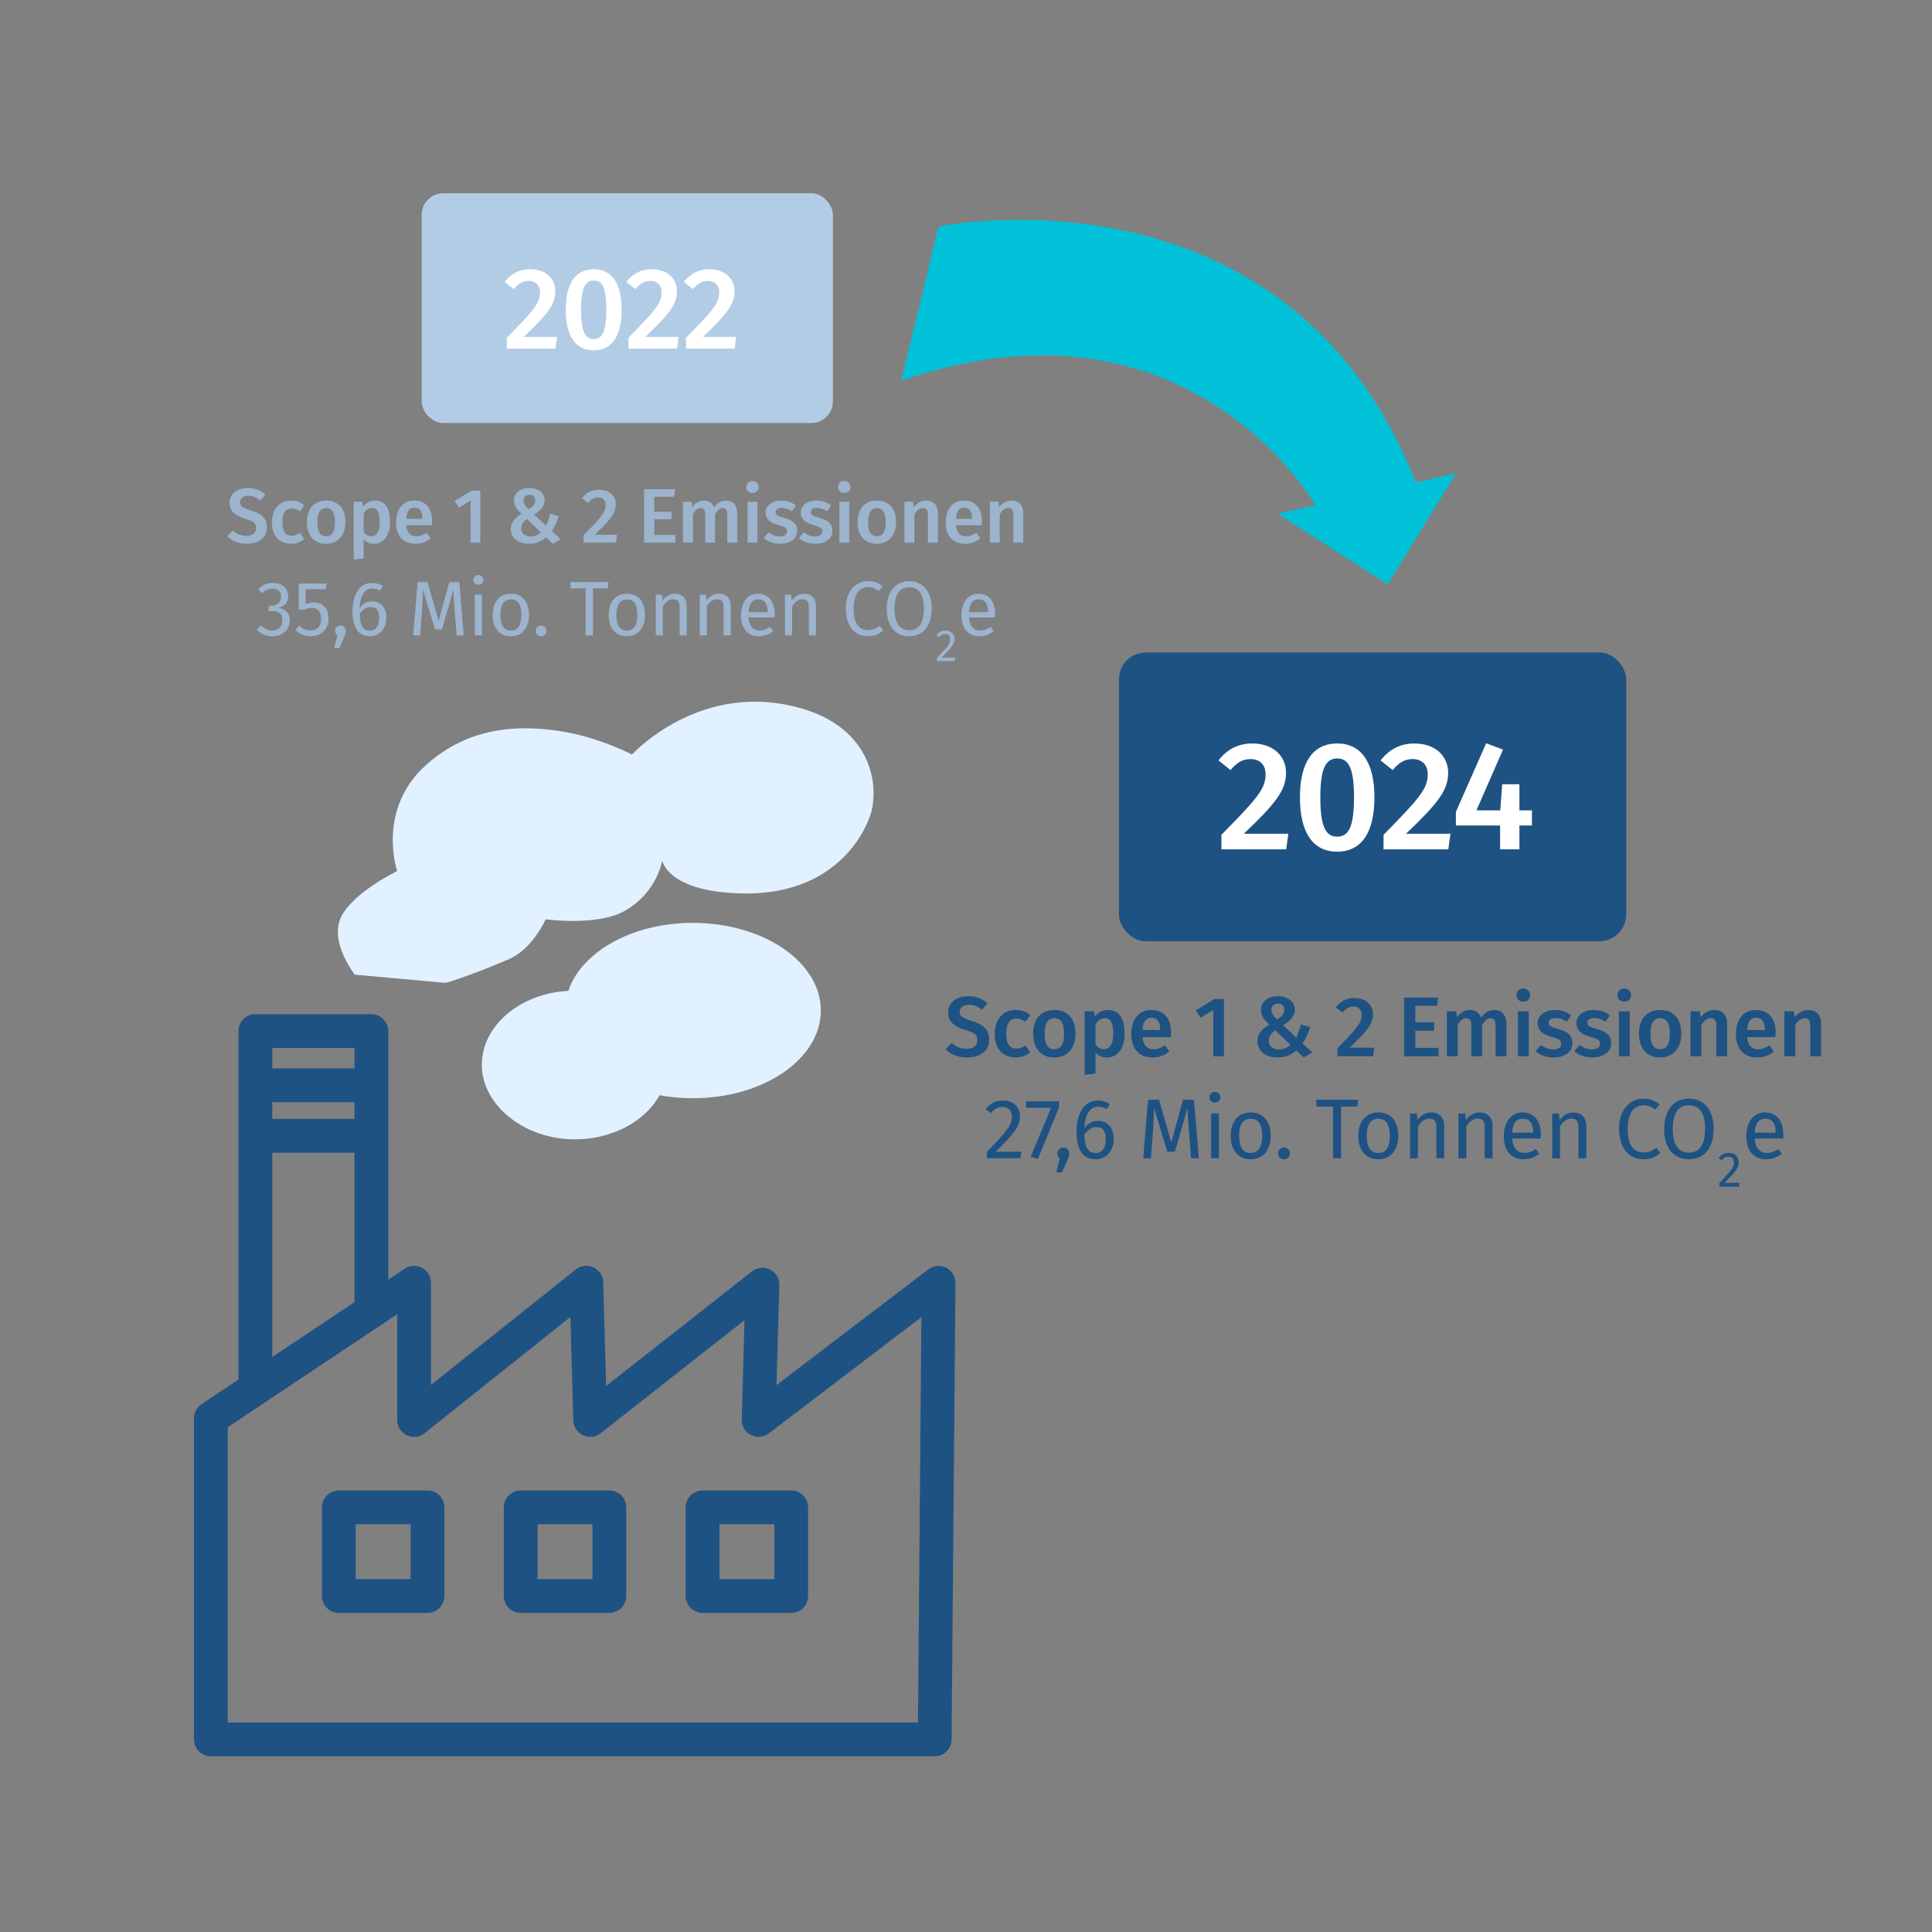 <?xml version="1.0" encoding="UTF-8"?>
<svg id="Ebene_1" data-name="Ebene 1" xmlns="http://www.w3.org/2000/svg" viewBox="0 0 500 500">
  <rect x="0" y="0" width="500" height="500" fill="#808080" stroke="none"/>
  <defs>
    <style>
      .cls-1 {
        fill: #b3cce6;
      }

      .cls-2 {
        fill: #e1f1ff;
      }

      .cls-3 {
        fill: #fff;
      }

      .cls-4 {
        fill: none;
        stroke: #1e5283;
        stroke-linecap: round;
        stroke-linejoin: round;
        stroke-width: 8.74px;
      }

      .cls-5 {
        fill: #00c1d8;
      }

      .cls-6 {
        fill: #9cb4ce;
      }

      .cls-7 {
        fill: #1e5283;
      }
    </style>
  </defs>
  <g>
    <path class="cls-2" d="M203.93,182.47c-13.22-2.69-23.97,1.32-31.05,5.55-5.95,3.55-9.33,7.25-9.33,7.25,0,0-8.62-4.57-18.82-6.09-10.19-1.52-23.15-1.37-34.5,8.83-12.87,11.58-7.45,27.42-7.45,27.42,0,0-11.37,5.48-14.5,11.88-3.14,6.4,3.53,14.93,3.53,14.93l23.52,2.13s5.68-1.55,16.29-6.1c6.31-2.7,9.58-10.35,9.58-10.35,0,0,13.33,1.83,20.38-2.13,8.56-4.8,9.8-13.1,9.8-13.1,0,0,1.25,8.04,20.38,8.53,23.91.61,32.02-15.15,33.71-21.02.3-1.04.5-2.3.58-3.68.47-7.94-3.57-20.27-22.14-24.05Z"/>
    <polygon class="cls-4" points="242.9 331.99 196.32 367.49 197.32 332.46 152.74 367.49 151.74 331.96 107.16 367.49 107.16 331.96 54.57 367.02 54.57 450.16 241.9 450.16 242.9 331.99"/>
    <polyline class="cls-4" points="66.09 357 66.09 266.84 96.11 266.84 96.11 335.97"/>
    <rect class="cls-4" x="87.69" y="390.1" width="22.95" height="22.95"/>
    <rect class="cls-4" x="134.75" y="390.1" width="22.95" height="22.95"/>
    <rect class="cls-4" x="181.82" y="390.1" width="22.95" height="22.95"/>
    <line class="cls-4" x1="68.59" y1="280.87" x2="94.64" y2="280.87"/>
    <line class="cls-4" x1="68.59" y1="293.95" x2="94.64" y2="293.95"/>
  </g>
  <g>
    <path class="cls-6" d="M68.67,128l-1.3,1.5c-1-.82-1.96-1.18-3.1-1.18-1.24,0-2.14.56-2.14,1.64,0,1,.54,1.44,2.84,2.16,2.42.76,4.1,1.76,4.1,4.36s-1.94,4.24-5.24,4.24c-2.2,0-3.84-.78-4.98-1.9l1.36-1.52c1.02.86,2.12,1.38,3.56,1.38s2.54-.72,2.54-2.06c0-1.16-.58-1.68-2.74-2.34-2.9-.9-4.16-2.06-4.16-4.16,0-2.3,1.98-3.82,4.7-3.82,2.02,0,3.36.6,4.56,1.7Z"/>
    <path class="cls-6" d="M78.75,130.79l-1.14,1.54c-.7-.52-1.34-.76-2.14-.76-1.48,0-2.38,1.08-2.38,3.62s.94,3.46,2.38,3.46c.8,0,1.36-.26,2.14-.76l1.14,1.62c-.96.78-2.06,1.22-3.42,1.22-3.06,0-4.96-2.12-4.96-5.5s1.9-5.68,4.94-5.68c1.38,0,2.44.38,3.44,1.24Z"/>
    <path class="cls-6" d="M89.39,135.13c0,3.34-1.86,5.6-4.98,5.6s-4.98-2.12-4.98-5.6,1.86-5.58,5-5.58,4.96,2.12,4.96,5.58ZM82.13,135.13c0,2.54.78,3.66,2.28,3.66s2.28-1.14,2.28-3.66-.78-3.64-2.26-3.64-2.3,1.14-2.3,3.64Z"/>
    <path class="cls-6" d="M100.95,135.11c0,3.24-1.5,5.62-4.18,5.62-1.08,0-2-.38-2.66-1.16v4.94l-2.56.28v-14.94h2.24l.14,1.3c.84-1.1,1.96-1.6,3.1-1.6,2.76,0,3.92,2.18,3.92,5.56ZM98.27,135.13c0-2.68-.72-3.66-2-3.66-.9,0-1.66.62-2.16,1.44v4.76c.5.74,1.14,1.1,1.94,1.1,1.4,0,2.22-1.08,2.22-3.64Z"/>
    <path class="cls-6" d="M111.79,135.93h-6.64c.2,2.16,1.2,2.86,2.6,2.86.94,0,1.72-.3,2.64-.94l1.06,1.46c-1.04.84-2.32,1.42-3.92,1.42-3.28,0-5.04-2.18-5.04-5.52s1.7-5.66,4.7-5.66,4.66,2,4.66,5.34c0,.34-.04.76-.06,1.04ZM109.31,134.15c0-1.74-.62-2.78-2.06-2.78-1.2,0-1.96.8-2.1,2.9h4.16v-.12Z"/>
    <path class="cls-6" d="M124.31,140.43h-2.52v-10.88l-3,1.82-1.12-1.72,4.38-2.68h2.26v13.46Z"/>
    <path class="cls-6" d="M140.97,129.42c0,1.7-1.2,2.78-2.72,3.74l3.08,2.9c.4-.86.78-1.92,1.06-3.12l2.22.66c-.52,1.56-1.14,2.82-1.82,3.82l2.34,2.12-2.06,1.18-1.74-1.68c-1.2,1.12-2.62,1.68-4.4,1.68-2.8,0-4.74-1.5-4.74-3.82,0-1.7,1-2.82,2.76-3.94-1.3-1.26-1.94-2.12-1.94-3.44,0-1.72,1.32-3.22,3.96-3.22,2.46,0,4,1.34,4,3.12ZM134.87,136.79c0,1.26.98,2.04,2.46,2.04,1.06,0,1.88-.38,2.64-1.06l-3.56-3.42c-1.06.72-1.54,1.46-1.54,2.44ZM135.49,129.52c0,.84.44,1.42,1.34,2.28,1.06-.68,1.68-1.34,1.68-2.28s-.58-1.48-1.52-1.48-1.5.6-1.5,1.48Z"/>
    <path class="cls-6" d="M159.37,130.5c0,2.28-1.3,3.94-5.46,7.9h5.76l-.28,2.02h-8.38v-1.88c4.6-4.68,5.72-5.94,5.72-7.84,0-1.24-.78-1.96-1.94-1.96-1.06,0-1.76.44-2.6,1.42l-1.56-1.24c1.08-1.4,2.5-2.2,4.36-2.2,2.78,0,4.38,1.68,4.38,3.78Z"/>
    <path class="cls-6" d="M174.43,128.56h-5.1v3.86h4.44v1.96h-4.44v4.06h5.46v1.98h-8.1v-13.82h8.02l-.28,1.96Z"/>
    <path class="cls-6" d="M190.79,132.77v7.66h-2.56v-7.26c0-1.32-.52-1.7-1.16-1.7-.88,0-1.42.62-2,1.6v7.36h-2.56v-7.26c0-1.32-.54-1.7-1.16-1.7-.9,0-1.44.62-2.02,1.6v7.36h-2.56v-10.58h2.22l.2,1.38c.76-1.06,1.72-1.68,3.06-1.68,1.24,0,2.16.66,2.56,1.78.8-1.1,1.78-1.78,3.18-1.78,1.68,0,2.8,1.22,2.8,3.22Z"/>
    <path class="cls-6" d="M196.35,126.04c0,.86-.66,1.54-1.62,1.54s-1.6-.68-1.6-1.54.66-1.56,1.6-1.56,1.62.68,1.62,1.56ZM196.03,140.43h-2.56v-10.58h2.56v10.58Z"/>
    <path class="cls-6" d="M205.97,130.81l-1,1.5c-.88-.56-1.72-.86-2.66-.86-1.02,0-1.6.42-1.6,1.06,0,.7.42,1.02,2.22,1.52,2.16.58,3.38,1.46,3.38,3.34,0,2.2-2.04,3.36-4.46,3.36-1.82,0-3.24-.62-4.22-1.5l1.28-1.44c.82.62,1.8,1.04,2.88,1.04,1.14,0,1.88-.48,1.88-1.28,0-.88-.42-1.16-2.4-1.72-2.18-.6-3.14-1.64-3.14-3.2,0-1.76,1.62-3.08,4.08-3.08,1.52,0,2.76.48,3.76,1.26Z"/>
    <path class="cls-6" d="M215.09,130.81l-1,1.5c-.88-.56-1.72-.86-2.66-.86-1.02,0-1.6.42-1.6,1.06,0,.7.42,1.02,2.22,1.52,2.16.58,3.38,1.46,3.38,3.34,0,2.2-2.04,3.36-4.46,3.36-1.82,0-3.24-.62-4.22-1.5l1.28-1.44c.82.62,1.8,1.04,2.88,1.04,1.14,0,1.88-.48,1.88-1.28,0-.88-.42-1.16-2.4-1.72-2.18-.6-3.14-1.64-3.14-3.2,0-1.76,1.62-3.08,4.08-3.08,1.52,0,2.76.48,3.76,1.26Z"/>
    <path class="cls-6" d="M220.11,126.04c0,.86-.66,1.54-1.62,1.54s-1.6-.68-1.6-1.54.66-1.56,1.6-1.56,1.62.68,1.62,1.56ZM219.79,140.43h-2.56v-10.58h2.56v10.58Z"/>
    <path class="cls-6" d="M231.91,135.13c0,3.34-1.86,5.6-4.98,5.6s-4.98-2.12-4.98-5.6,1.86-5.58,5-5.58,4.96,2.12,4.96,5.58ZM224.65,135.13c0,2.54.78,3.66,2.28,3.66s2.28-1.14,2.28-3.66-.78-3.64-2.26-3.64-2.3,1.14-2.3,3.64Z"/>
    <path class="cls-6" d="M242.71,132.77v7.66h-2.56v-7.26c0-1.32-.5-1.7-1.3-1.7-.92,0-1.6.62-2.22,1.6v7.36h-2.56v-10.58h2.22l.2,1.38c.82-1.06,1.88-1.68,3.22-1.68,1.9,0,3,1.2,3,3.22Z"/>
    <path class="cls-6" d="M254.05,135.93h-6.64c.2,2.16,1.2,2.86,2.6,2.86.94,0,1.72-.3,2.64-.94l1.06,1.46c-1.04.84-2.32,1.42-3.92,1.42-3.28,0-5.04-2.18-5.04-5.52s1.7-5.66,4.7-5.66,4.66,2,4.66,5.34c0,.34-.04.76-.06,1.04ZM251.57,134.15c0-1.74-.62-2.78-2.06-2.78-1.2,0-1.96.8-2.1,2.9h4.16v-.12Z"/>
    <path class="cls-6" d="M264.81,132.77v7.66h-2.56v-7.26c0-1.32-.5-1.7-1.3-1.7-.92,0-1.6.62-2.22,1.6v7.36h-2.56v-10.58h2.22l.2,1.38c.82-1.06,1.88-1.68,3.22-1.68,1.9,0,3,1.2,3,3.22Z"/>
    <path class="cls-6" d="M74.59,154.25c0,1.7-1.1,2.72-2.6,3.08,1.68.16,3.02,1.22,3.02,3.24,0,2.34-1.78,4.1-4.56,4.1-1.6,0-3-.58-4.02-1.8l1.1-1.02c.88.92,1.78,1.32,2.86,1.32,1.68,0,2.7-1.04,2.7-2.62,0-1.84-1.04-2.4-2.66-2.4h-1l.22-1.42h.68c1.32,0,2.42-.8,2.42-2.36,0-1.26-.88-2.04-2.22-2.04-1.06,0-1.86.36-2.76,1.2l-.96-1.1c1.14-1.06,2.38-1.58,3.82-1.58,2.56,0,3.96,1.6,3.96,3.4Z"/>
    <path class="cls-6" d="M84.31,152.48h-5.22v3.94c.7-.36,1.42-.52,2.14-.52,2.26,0,3.8,1.58,3.8,4.24s-1.86,4.52-4.64,4.52c-1.7,0-2.92-.64-3.96-1.7l1.08-1.06c.84.84,1.7,1.26,2.86,1.26,1.68,0,2.74-1.1,2.74-3.06,0-2.06-1.06-2.78-2.44-2.78-.72,0-1.26.16-1.9.46h-1.44v-6.74h7.24l-.26,1.44Z"/>
    <path class="cls-6" d="M89.51,163.27c0,.44-.1.84-.36,1.42l-1.34,3.06h-1.32l.8-3.32c-.34-.26-.56-.68-.56-1.16,0-.76.6-1.38,1.38-1.38s1.4.62,1.4,1.38Z"/>
    <path class="cls-6" d="M99.99,159.89c0,2.92-1.9,4.78-4.26,4.78-3.26,0-4.5-2.68-4.5-6.52,0-4.38,1.9-7.3,5.06-7.3,1.08,0,1.98.3,2.76.82l-.72,1.22c-.62-.38-1.32-.58-2.06-.58-1.94,0-3.1,2.02-3.2,5.08.88-1.24,1.96-1.76,3.22-1.76,1.96,0,3.7,1.4,3.7,4.26ZM98.13,159.95c0-2.12-.9-2.86-2.16-2.86s-2.2.74-2.88,1.84c.08,2.92.86,4.28,2.64,4.28,1.58,0,2.4-1.3,2.4-3.26Z"/>
    <path class="cls-6" d="M120.01,164.43h-1.84l-.48-6.22c-.18-2.16-.32-4.48-.34-5.62l-2.98,10.28h-1.78l-3.14-10.3c0,1.62-.1,3.76-.26,5.78l-.46,6.08h-1.8l1.14-13.78h2.56l2.9,10.02,2.76-10.02h2.58l1.14,13.78Z"/>
    <path class="cls-6" d="M125.09,150.08c0,.7-.52,1.24-1.3,1.24s-1.28-.54-1.28-1.24.52-1.26,1.28-1.26,1.3.54,1.3,1.26ZM124.73,164.43h-1.84v-10.54h1.84v10.54Z"/>
    <path class="cls-6" d="M136.91,159.15c0,3.26-1.72,5.52-4.7,5.52s-4.7-2.16-4.7-5.5,1.72-5.52,4.72-5.52,4.68,2.16,4.68,5.5ZM129.49,159.17c0,2.74.96,4.02,2.72,4.02s2.72-1.28,2.72-4.04-.96-4.02-2.7-4.02-2.74,1.28-2.74,4.04Z"/>
    <path class="cls-6" d="M141.43,163.27c0,.78-.6,1.4-1.4,1.4s-1.38-.62-1.38-1.4.6-1.38,1.38-1.38,1.4.62,1.4,1.38Z"/>
    <path class="cls-6" d="M157.29,152.26h-3.82v12.16h-1.9v-12.16h-3.92v-1.62h9.84l-.2,1.62Z"/>
    <path class="cls-6" d="M166.93,159.15c0,3.26-1.72,5.52-4.7,5.52s-4.7-2.16-4.7-5.5,1.72-5.52,4.72-5.52,4.68,2.16,4.68,5.5ZM159.51,159.17c0,2.74.96,4.02,2.72,4.02s2.72-1.28,2.72-4.04-.96-4.02-2.7-4.02-2.74,1.28-2.74,4.04Z"/>
    <path class="cls-6" d="M177.73,156.87v7.56h-1.84v-7.3c0-1.58-.64-2.04-1.66-2.04-1.18,0-1.98.74-2.68,1.86v7.48h-1.84v-10.54h1.58l.16,1.56c.72-1.08,1.84-1.8,3.22-1.8,1.94,0,3.06,1.22,3.06,3.22Z"/>
    <path class="cls-6" d="M189.11,156.87v7.56h-1.84v-7.3c0-1.58-.64-2.04-1.66-2.04-1.18,0-1.98.74-2.68,1.86v7.48h-1.84v-10.54h1.58l.16,1.56c.72-1.08,1.84-1.8,3.22-1.8,1.94,0,3.06,1.22,3.06,3.22Z"/>
    <path class="cls-6" d="M200.45,159.79h-6.72c.18,2.44,1.32,3.38,2.84,3.38,1.04,0,1.82-.28,2.74-.92l.8,1.1c-1.04.82-2.22,1.32-3.68,1.32-2.94,0-4.66-2.06-4.66-5.4s1.66-5.62,4.38-5.62,4.34,1.98,4.34,5.2c0,.36-.02.7-.04.94ZM198.67,158.31c0-2.06-.82-3.2-2.48-3.2-1.4,0-2.32.98-2.46,3.32h4.94v-.12Z"/>
    <path class="cls-6" d="M211.17,156.87v7.56h-1.84v-7.3c0-1.58-.64-2.04-1.66-2.04-1.18,0-1.98.74-2.68,1.86v7.48h-1.84v-10.54h1.58l.16,1.56c.72-1.08,1.84-1.8,3.22-1.8,1.94,0,3.06,1.22,3.06,3.22Z"/>
    <path class="cls-6" d="M228.43,151.76l-1.04,1.22c-.86-.7-1.7-1.02-2.66-1.02-2.08,0-3.82,1.4-3.82,5.56s1.66,5.54,3.8,5.54c1.3,0,2.16-.56,2.94-1.14l.94,1.2c-.76.78-2.08,1.54-3.94,1.54-3.34,0-5.76-2.5-5.76-7.14s2.6-7.12,5.72-7.12c1.74,0,2.72.48,3.82,1.36Z"/>
    <path class="cls-6" d="M241.13,157.55c0,4.56-2.36,7.12-5.82,7.12s-5.82-2.48-5.82-7.1,2.38-7.16,5.82-7.16,5.82,2.5,5.82,7.14ZM231.51,157.57c0,3.98,1.56,5.54,3.8,5.54s3.8-1.56,3.8-5.56-1.44-5.58-3.8-5.58-3.8,1.62-3.8,5.6Z"/>
    <path class="cls-6" d="M247.03,165.31c0,1.46-.93,2.49-3.32,4.88h3.51l-.13.9h-4.6v-.85c2.75-2.87,3.43-3.61,3.43-4.88,0-.82-.52-1.29-1.28-1.29-.65,0-1.08.26-1.61.85l-.7-.56c.63-.78,1.39-1.18,2.37-1.18,1.43,0,2.34.92,2.34,2.13Z"/>
    <path class="cls-6" d="M257.5,159.79h-6.72c.18,2.44,1.32,3.38,2.84,3.38,1.04,0,1.82-.28,2.74-.92l.8,1.1c-1.04.82-2.22,1.32-3.68,1.32-2.94,0-4.66-2.06-4.66-5.4s1.66-5.62,4.38-5.62,4.34,1.98,4.34,5.2c0,.36-.02.7-.04.94ZM255.72,158.31c0-2.06-.82-3.2-2.48-3.2-1.4,0-2.32.98-2.46,3.32h4.94v-.12Z"/>
  </g>
  <rect class="cls-1" x="109.13" y="50.01" width="106.42" height="59.47" rx="5.59" ry="5.59"/>
  <g>
    <path class="cls-3" d="M143.72,75.34c0,3.42-1.95,5.91-8.19,11.85h8.64l-.42,3.03h-12.57v-2.82c6.9-7.02,8.58-8.91,8.58-11.76,0-1.86-1.17-2.94-2.91-2.94-1.59,0-2.64.66-3.9,2.13l-2.34-1.86c1.62-2.1,3.75-3.3,6.54-3.3,4.17,0,6.57,2.52,6.57,5.67Z"/>
    <path class="cls-3" d="M160.88,80.14c0,6.75-2.46,10.53-7.23,10.53s-7.23-3.78-7.23-10.53,2.49-10.47,7.23-10.47,7.23,3.75,7.23,10.47ZM150.38,80.14c0,5.64,1.05,7.62,3.27,7.62s3.27-1.92,3.27-7.62-1.05-7.56-3.27-7.56-3.27,1.98-3.27,7.56Z"/>
    <path class="cls-3" d="M175.19,75.34c0,3.42-1.95,5.91-8.19,11.85h8.64l-.42,3.03h-12.57v-2.82c6.9-7.02,8.58-8.91,8.58-11.76,0-1.86-1.17-2.94-2.91-2.94-1.59,0-2.64.66-3.9,2.13l-2.34-1.86c1.62-2.1,3.75-3.3,6.54-3.3,4.17,0,6.57,2.52,6.57,5.67Z"/>
    <path class="cls-3" d="M190.1,75.34c0,3.42-1.95,5.91-8.19,11.85h8.64l-.42,3.03h-12.57v-2.82c6.9-7.02,8.58-8.91,8.58-11.76,0-1.86-1.17-2.94-2.91-2.94-1.59,0-2.64.66-3.9,2.13l-2.34-1.86c1.62-2.1,3.75-3.3,6.54-3.3,4.17,0,6.57,2.52,6.57,5.67Z"/>
  </g>
  <g>
    <path class="cls-7" d="M255.55,259.69l-1.43,1.65c-1.1-.9-2.16-1.3-3.41-1.3-1.36,0-2.35.62-2.35,1.8,0,1.1.59,1.58,3.12,2.38,2.66.84,4.51,1.94,4.51,4.8s-2.13,4.66-5.76,4.66c-2.42,0-4.22-.86-5.48-2.09l1.5-1.67c1.12.95,2.33,1.52,3.92,1.52s2.79-.79,2.79-2.27c0-1.28-.64-1.85-3.01-2.57-3.19-.99-4.58-2.27-4.58-4.58,0-2.53,2.18-4.2,5.17-4.2,2.22,0,3.7.66,5.02,1.87Z"/>
    <path class="cls-7" d="M266.64,262.75l-1.25,1.69c-.77-.57-1.47-.84-2.35-.84-1.63,0-2.62,1.19-2.62,3.98s1.03,3.81,2.62,3.81c.88,0,1.5-.29,2.35-.84l1.25,1.78c-1.06.86-2.27,1.34-3.76,1.34-3.37,0-5.46-2.33-5.46-6.05s2.09-6.25,5.43-6.25c1.52,0,2.68.42,3.78,1.36Z"/>
    <path class="cls-7" d="M278.34,267.52c0,3.67-2.05,6.16-5.48,6.16s-5.48-2.33-5.48-6.16,2.05-6.14,5.5-6.14,5.46,2.33,5.46,6.14ZM270.36,267.52c0,2.79.86,4.03,2.51,4.03s2.51-1.25,2.51-4.03-.86-4-2.49-4-2.53,1.25-2.53,4Z"/>
    <path class="cls-7" d="M291.06,267.5c0,3.56-1.65,6.18-4.6,6.18-1.19,0-2.2-.42-2.93-1.28v5.44l-2.82.31v-16.44h2.46l.15,1.43c.92-1.21,2.16-1.76,3.41-1.76,3.04,0,4.31,2.4,4.31,6.12ZM288.11,267.52c0-2.95-.79-4.03-2.2-4.03-.99,0-1.83.68-2.38,1.58v5.24c.55.81,1.25,1.21,2.13,1.21,1.54,0,2.44-1.19,2.44-4Z"/>
    <path class="cls-7" d="M302.99,268.4h-7.3c.22,2.38,1.32,3.15,2.86,3.15,1.03,0,1.89-.33,2.9-1.03l1.17,1.61c-1.14.92-2.55,1.56-4.31,1.56-3.61,0-5.54-2.4-5.54-6.07s1.87-6.23,5.17-6.23,5.13,2.2,5.13,5.88c0,.37-.04.84-.07,1.14ZM300.26,266.45c0-1.91-.68-3.06-2.27-3.06-1.32,0-2.16.88-2.31,3.19h4.58v-.13Z"/>
    <path class="cls-7" d="M316.76,273.36h-2.77v-11.97l-3.3,2-1.23-1.89,4.82-2.95h2.49v14.81Z"/>
    <path class="cls-7" d="M335.08,261.25c0,1.87-1.32,3.06-2.99,4.11l3.39,3.19c.44-.95.86-2.11,1.17-3.43l2.44.73c-.57,1.72-1.25,3.1-2,4.2l2.57,2.33-2.27,1.3-1.92-1.85c-1.32,1.23-2.88,1.85-4.84,1.85-3.08,0-5.21-1.65-5.21-4.2,0-1.87,1.1-3.1,3.04-4.33-1.43-1.39-2.13-2.33-2.13-3.78,0-1.89,1.45-3.54,4.36-3.54,2.71,0,4.4,1.47,4.4,3.43ZM328.37,269.35c0,1.39,1.08,2.24,2.71,2.24,1.17,0,2.07-.42,2.9-1.17l-3.92-3.76c-1.17.79-1.69,1.61-1.69,2.68ZM329.05,261.36c0,.92.48,1.56,1.47,2.51,1.17-.75,1.85-1.47,1.85-2.51s-.64-1.63-1.67-1.63-1.65.66-1.65,1.63Z"/>
    <path class="cls-7" d="M355.32,262.44c0,2.51-1.43,4.33-6.01,8.69h6.34l-.31,2.22h-9.22v-2.07c5.06-5.15,6.29-6.53,6.29-8.62,0-1.36-.86-2.16-2.13-2.16-1.17,0-1.94.48-2.86,1.56l-1.72-1.36c1.19-1.54,2.75-2.42,4.8-2.42,3.06,0,4.82,1.85,4.82,4.16Z"/>
    <path class="cls-7" d="M371.89,260.31h-5.61v4.25h4.88v2.16h-4.88v4.47h6.01v2.18h-8.91v-15.2h8.82l-.31,2.16Z"/>
    <path class="cls-7" d="M389.88,264.93v8.43h-2.82v-7.99c0-1.45-.57-1.87-1.28-1.87-.97,0-1.56.68-2.2,1.76v8.1h-2.82v-7.99c0-1.45-.59-1.87-1.28-1.87-.99,0-1.58.68-2.22,1.76v8.1h-2.82v-11.64h2.44l.22,1.52c.84-1.17,1.89-1.85,3.37-1.85,1.36,0,2.38.73,2.82,1.96.88-1.21,1.96-1.96,3.5-1.96,1.85,0,3.08,1.34,3.08,3.54Z"/>
    <path class="cls-7" d="M396,257.54c0,.95-.73,1.69-1.78,1.69s-1.76-.75-1.76-1.69.73-1.72,1.76-1.72,1.78.75,1.78,1.72ZM395.65,273.36h-2.82v-11.64h2.82v11.64Z"/>
    <path class="cls-7" d="M406.58,262.77l-1.1,1.65c-.97-.62-1.89-.95-2.93-.95-1.12,0-1.76.46-1.76,1.17,0,.77.46,1.12,2.44,1.67,2.38.64,3.72,1.61,3.72,3.67,0,2.42-2.25,3.7-4.91,3.7-2,0-3.56-.68-4.64-1.65l1.41-1.58c.9.68,1.98,1.14,3.17,1.14,1.25,0,2.07-.53,2.07-1.41,0-.97-.46-1.28-2.64-1.89-2.4-.66-3.46-1.8-3.46-3.52,0-1.94,1.78-3.39,4.49-3.39,1.67,0,3.04.53,4.14,1.39Z"/>
    <path class="cls-7" d="M416.61,262.77l-1.1,1.65c-.97-.62-1.89-.95-2.93-.95-1.12,0-1.76.46-1.76,1.17,0,.77.46,1.12,2.44,1.67,2.38.64,3.72,1.61,3.72,3.67,0,2.42-2.25,3.7-4.91,3.7-2,0-3.56-.68-4.64-1.65l1.41-1.58c.9.68,1.98,1.14,3.17,1.14,1.25,0,2.07-.53,2.07-1.41,0-.97-.46-1.28-2.64-1.89-2.4-.66-3.46-1.8-3.46-3.52,0-1.94,1.78-3.39,4.49-3.39,1.67,0,3.04.53,4.14,1.39Z"/>
    <path class="cls-7" d="M422.13,257.54c0,.95-.73,1.69-1.78,1.69s-1.76-.75-1.76-1.69.73-1.72,1.76-1.72,1.78.75,1.78,1.72ZM421.78,273.36h-2.82v-11.64h2.82v11.64Z"/>
    <path class="cls-7" d="M435.12,267.52c0,3.67-2.05,6.16-5.48,6.16s-5.48-2.33-5.48-6.16,2.05-6.14,5.5-6.14,5.46,2.33,5.46,6.14ZM427.13,267.52c0,2.79.86,4.03,2.51,4.03s2.51-1.25,2.51-4.03-.86-4-2.49-4-2.53,1.25-2.53,4Z"/>
    <path class="cls-7" d="M447,264.93v8.43h-2.82v-7.99c0-1.45-.55-1.87-1.43-1.87-1.01,0-1.76.68-2.44,1.76v8.1h-2.82v-11.64h2.44l.22,1.52c.9-1.17,2.07-1.85,3.54-1.85,2.09,0,3.3,1.32,3.3,3.54Z"/>
    <path class="cls-7" d="M459.47,268.4h-7.31c.22,2.38,1.32,3.15,2.86,3.15,1.03,0,1.89-.33,2.9-1.03l1.17,1.61c-1.14.92-2.55,1.56-4.31,1.56-3.61,0-5.54-2.4-5.54-6.07s1.87-6.23,5.17-6.23,5.13,2.2,5.13,5.88c0,.37-.04.84-.07,1.14ZM456.74,266.45c0-1.91-.68-3.06-2.27-3.06-1.32,0-2.16.88-2.31,3.19h4.58v-.13Z"/>
    <path class="cls-7" d="M471.31,264.93v8.43h-2.82v-7.99c0-1.45-.55-1.87-1.43-1.87-1.01,0-1.76.68-2.44,1.76v8.1h-2.82v-11.64h2.44l.22,1.52c.9-1.17,2.07-1.85,3.54-1.85,2.09,0,3.3,1.32,3.3,3.54Z"/>
    <path class="cls-7" d="M263.97,288.84c0,2.75-1.76,4.71-6.27,9.22h6.62l-.24,1.69h-8.69v-1.61c5.19-5.41,6.47-6.82,6.47-9.22,0-1.54-.99-2.44-2.42-2.44-1.23,0-2.05.48-3.04,1.61l-1.32-1.06c1.19-1.47,2.62-2.22,4.47-2.22,2.71,0,4.42,1.74,4.42,4.03Z"/>
    <path class="cls-7" d="M274.09,286.55l-5.5,13.42-1.85-.62,5.3-12.67h-6.51v-1.65h8.56v1.52Z"/>
    <path class="cls-7" d="M276.71,298.48c0,.48-.11.92-.4,1.56l-1.47,3.37h-1.45l.88-3.65c-.37-.29-.62-.75-.62-1.28,0-.84.66-1.52,1.52-1.52s1.54.68,1.54,1.52Z"/>
    <path class="cls-7" d="M288.24,294.76c0,3.21-2.09,5.26-4.69,5.26-3.59,0-4.95-2.95-4.95-7.17,0-4.82,2.09-8.03,5.57-8.03,1.19,0,2.18.33,3.04.9l-.79,1.34c-.68-.42-1.45-.64-2.27-.64-2.13,0-3.41,2.22-3.52,5.59.97-1.36,2.16-1.94,3.54-1.94,2.16,0,4.07,1.54,4.07,4.69ZM286.19,294.83c0-2.33-.99-3.15-2.38-3.15s-2.42.81-3.17,2.02c.09,3.21.95,4.71,2.9,4.71,1.74,0,2.64-1.43,2.64-3.59Z"/>
    <path class="cls-7" d="M310.26,299.76h-2.02l-.53-6.84c-.2-2.38-.35-4.93-.37-6.18l-3.28,11.31h-1.96l-3.45-11.33c0,1.78-.11,4.14-.29,6.36l-.51,6.69h-1.98l1.25-15.16h2.82l3.19,11.02,3.04-11.02h2.84l1.25,15.16Z"/>
    <path class="cls-7" d="M315.84,283.98c0,.77-.57,1.36-1.43,1.36s-1.41-.59-1.41-1.36.57-1.39,1.41-1.39,1.43.59,1.43,1.39ZM315.45,299.76h-2.02v-11.6h2.02v11.6Z"/>
    <path class="cls-7" d="M328.85,293.95c0,3.59-1.89,6.07-5.17,6.07s-5.17-2.38-5.17-6.05,1.89-6.07,5.19-6.07,5.15,2.38,5.15,6.05ZM320.68,293.97c0,3.01,1.06,4.42,2.99,4.42s2.99-1.41,2.99-4.44-1.06-4.42-2.97-4.42-3.01,1.41-3.01,4.44Z"/>
    <path class="cls-7" d="M333.82,298.48c0,.86-.66,1.54-1.54,1.54s-1.52-.68-1.52-1.54.66-1.52,1.52-1.52,1.54.68,1.54,1.52Z"/>
    <path class="cls-7" d="M351.27,286.38h-4.2v13.38h-2.09v-13.38h-4.31v-1.78h10.83l-.22,1.78Z"/>
    <path class="cls-7" d="M361.87,293.95c0,3.59-1.89,6.07-5.17,6.07s-5.17-2.38-5.17-6.05,1.89-6.07,5.19-6.07,5.15,2.38,5.15,6.05ZM353.71,293.97c0,3.01,1.06,4.42,2.99,4.42s2.99-1.41,2.99-4.44-1.06-4.42-2.97-4.42-3.01,1.41-3.01,4.44Z"/>
    <path class="cls-7" d="M373.75,291.44v8.32h-2.02v-8.03c0-1.74-.7-2.24-1.83-2.24-1.3,0-2.18.81-2.95,2.05v8.23h-2.02v-11.6h1.74l.18,1.72c.79-1.19,2.02-1.98,3.54-1.98,2.13,0,3.37,1.34,3.37,3.54Z"/>
    <path class="cls-7" d="M386.27,291.44v8.32h-2.02v-8.03c0-1.74-.7-2.24-1.83-2.24-1.3,0-2.18.81-2.95,2.05v8.23h-2.02v-11.6h1.74l.18,1.72c.79-1.19,2.02-1.98,3.54-1.98,2.13,0,3.37,1.34,3.37,3.54Z"/>
    <path class="cls-7" d="M398.74,294.65h-7.39c.2,2.68,1.45,3.72,3.12,3.72,1.14,0,2-.31,3.01-1.01l.88,1.21c-1.14.9-2.44,1.45-4.05,1.45-3.23,0-5.13-2.27-5.13-5.94s1.83-6.18,4.82-6.18,4.77,2.18,4.77,5.72c0,.4-.02.77-.04,1.03ZM396.78,293.02c0-2.27-.9-3.52-2.73-3.52-1.54,0-2.55,1.08-2.71,3.65h5.44v-.13Z"/>
    <path class="cls-7" d="M410.53,291.44v8.32h-2.02v-8.03c0-1.74-.7-2.24-1.83-2.24-1.3,0-2.18.81-2.95,2.05v8.23h-2.02v-11.6h1.74l.18,1.72c.79-1.19,2.02-1.98,3.54-1.98,2.13,0,3.37,1.34,3.37,3.54Z"/>
    <path class="cls-7" d="M429.52,285.83l-1.14,1.34c-.95-.77-1.87-1.12-2.93-1.12-2.29,0-4.2,1.54-4.2,6.12s1.83,6.1,4.18,6.1c1.43,0,2.38-.62,3.23-1.25l1.03,1.32c-.84.86-2.29,1.69-4.33,1.69-3.67,0-6.34-2.75-6.34-7.86s2.86-7.83,6.29-7.83c1.91,0,2.99.53,4.2,1.5Z"/>
    <path class="cls-7" d="M443.49,292.19c0,5.02-2.6,7.83-6.4,7.83s-6.4-2.73-6.4-7.81,2.62-7.88,6.4-7.88,6.4,2.75,6.4,7.85ZM432.91,292.21c0,4.38,1.72,6.09,4.18,6.09s4.18-1.72,4.18-6.12-1.58-6.14-4.18-6.14-4.18,1.78-4.18,6.16Z"/>
    <path class="cls-7" d="M449.98,300.72c0,1.6-1.03,2.75-3.66,5.38h3.86l-.14.99h-5.07v-.94c3.03-3.16,3.77-3.98,3.77-5.38,0-.9-.58-1.42-1.41-1.42-.72,0-1.19.28-1.77.94l-.77-.62c.69-.86,1.53-1.3,2.6-1.3,1.58,0,2.58,1.01,2.58,2.35Z"/>
    <path class="cls-7" d="M461.5,294.65h-7.39c.2,2.68,1.45,3.72,3.12,3.72,1.14,0,2-.31,3.01-1.01l.88,1.21c-1.14.9-2.44,1.45-4.05,1.45-3.23,0-5.13-2.27-5.13-5.94s1.83-6.18,4.82-6.18,4.77,2.18,4.77,5.72c0,.4-.02.77-.04,1.03ZM459.54,293.02c0-2.27-.9-3.52-2.73-3.52-1.54,0-2.55,1.08-2.71,3.65h5.44v-.13Z"/>
  </g>
  <rect class="cls-7" x="289.58" y="168.86" width="131.28" height="74.74" rx="6.96" ry="6.96"/>
  <g>
    <path class="cls-3" d="M332.82,199.97c0,4.56-2.6,7.88-10.92,15.8h11.52l-.56,4.04h-16.76v-3.76c9.2-9.36,11.44-11.88,11.44-15.68,0-2.48-1.56-3.92-3.88-3.92-2.12,0-3.52.88-5.2,2.84l-3.12-2.48c2.16-2.8,5-4.4,8.72-4.4,5.56,0,8.76,3.36,8.76,7.56Z"/>
    <path class="cls-3" d="M355.7,206.37c0,9-3.28,14.04-9.64,14.04s-9.64-5.04-9.64-14.04,3.32-13.96,9.64-13.96,9.64,5,9.64,13.96ZM341.7,206.37c0,7.52,1.4,10.16,4.36,10.16s4.36-2.56,4.36-10.16-1.4-10.08-4.36-10.08-4.36,2.64-4.36,10.08Z"/>
    <path class="cls-3" d="M374.78,199.97c0,4.56-2.6,7.88-10.92,15.8h11.52l-.56,4.04h-16.76v-3.76c9.2-9.36,11.44-11.88,11.44-15.68,0-2.48-1.56-3.92-3.88-3.92-2.12,0-3.52.88-5.2,2.84l-3.12-2.48c2.16-2.8,5-4.4,8.72-4.4,5.56,0,8.76,3.36,8.76,7.56Z"/>
    <path class="cls-3" d="M396.46,213.64h-3.24v6.16h-5v-6.16h-11.44v-3.52l7.84-17.76,4.36,1.64-6.88,15.72h6.16l.52-6.76h4.44v6.76h3.24v3.92Z"/>
  </g>
  <polygon class="cls-5" points="359.11 151.24 376.85 122.48 330.7 132.96 359.11 151.24"/>
  <path class="cls-5" d="M340.56,130.92s-32.81-58.1-107.3-32.39l9.63-39.92s90.57-18.6,123.82,66.99l-26.16,5.32Z"/>
  <path class="cls-2" d="M179.33,238.83c-15.72,0-28.87,7.52-32.25,17.6-12.51.68-22.39,9.01-22.39,19.19s10.77,19.24,24.05,19.24c9.8,0,18.22-4.69,21.97-11.42,2.75.51,5.64.78,8.62.78,18.28,0,33.1-10.16,33.1-22.69s-14.82-22.69-33.1-22.69Z"/>
</svg>
